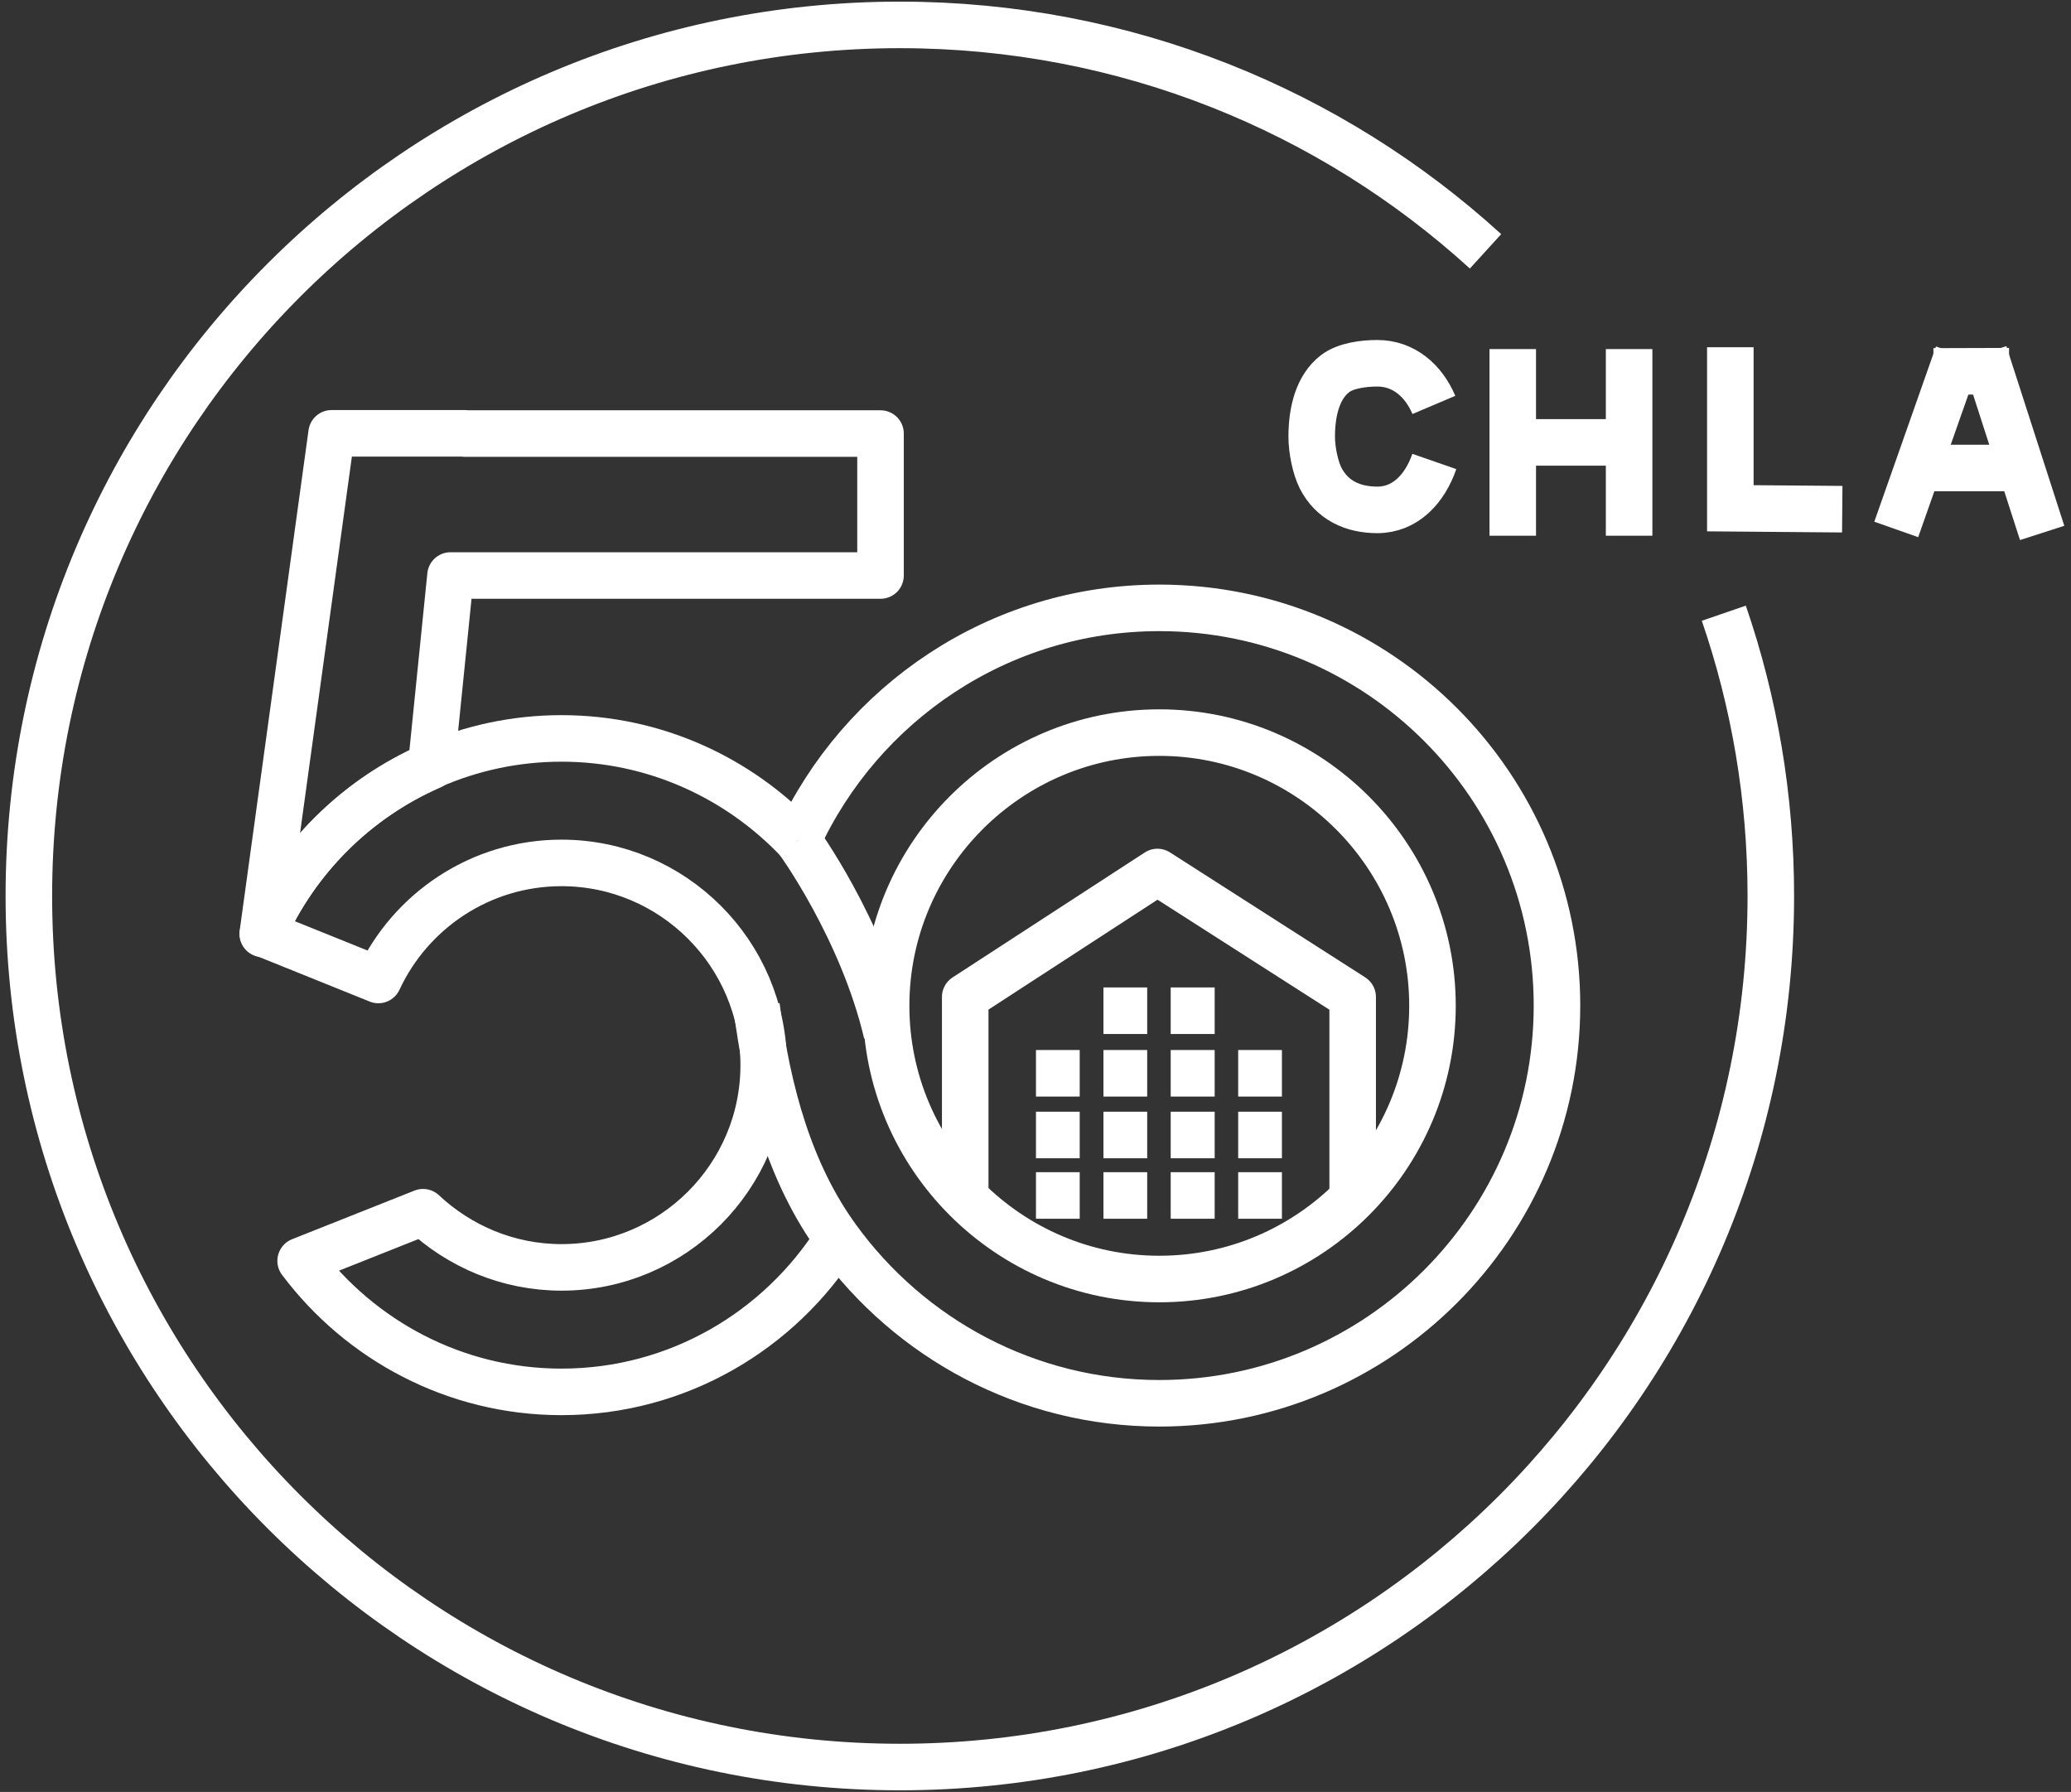 <?xml version="1.0" encoding="utf-8"?>
<!-- Generator: Adobe Illustrator 25.0.0, SVG Export Plug-In . SVG Version: 6.00 Build 0)  -->
<svg version="1.1" id="图层_1" xmlns="http://www.w3.org/2000/svg" xmlns:xlink="http://www.w3.org/1999/xlink" x="0px" y="0px"
	 viewBox="0 0 89 77" style="enable-background:new 0 0 89 77;" xml:space="preserve">
<rect x="0" y="0" width="89" height="77" fill="#333333" stroke="none"/>
<style type="text/css">
	.st0{fill-rule:evenodd;clip-rule:evenodd;fill:none;stroke:#fff;stroke-width:2;stroke-linejoin:round;stroke-miterlimit:10;}
	.st1{fill:none;stroke:#fff;stroke-width:2;stroke-linejoin:round;stroke-miterlimit:10;}
	.st2{fill:none;}
	.st3{fill:none;stroke:#fff;stroke-width:2;stroke-linejoin:round;stroke-miterlimit:10;}
	.st4{fill:none;stroke:#fff;stroke-width:2;stroke-miterlimit:10;}
</style>
<g>
	<path class="st0" d="M58.13,51.53c0-3.71,0-4.98,0-8.69l-8.39-5.37l-8.26,5.37c0,3.71,0,4.98,0,8.69"/>
	<path class="st0" d="M56.72,48.98"/>
	<path class="st1" d="M74.08,26.35c1.31,3.81,2.02,7.9,2.02,12.15c0,20.67-16.76,37.43-37.43,37.43S1.24,59.17,1.24,38.5
		S18,1.07,38.67,1.07c9.69,0,18.53,3.68,25.17,9.73"/>
	<g>
		<circle class="st2" cx="24.13" cy="45.77" r="8.69"/>
		<path class="st3" d="M19.98,18.62h-5.12h-0.61l-2.96,21.51c1.42-3.22,4.01-5.8,7.24-7.21l0.83-8.19h18.48v-6.1H19.98z"/>
	</g>
	<g>
		<path class="st2" d="M19.84,51.42l-1.66,0.66c1.56,1.47,3.65,2.37,5.95,2.37c4.79,0,8.69-3.9,8.69-8.69s-3.9-8.69-8.69-8.69
			c-3.48,0-6.49,2.07-7.87,5.03l3.02,1.21L19.84,51.42z"/>
		<g>
			<circle class="st2" cx="49.82" cy="43.22" r="11.74"/>
			<path class="st3" d="M34.29,36.11c-2.56-2.69-6.16-4.38-10.16-4.38c-1.99,0-3.89,0.42-5.6,1.17c-3.22,1.41-5.81,3.99-7.23,7.21
				l4.96,2c1.38-2.97,4.39-5.03,7.87-5.03c4.79,0,8.69,3.9,8.69,8.69s-3.9,8.69-8.69,8.69c-2.3,0-4.39-0.91-5.95-2.37l-5.26,2.09
				c2.56,3.41,6.63,5.63,11.21,5.63c4.99,0,9.37-2.63,11.86-6.57"/>
			<path class="st3" d="M32.51,43.23c0.47,3.68,1.43,7.19,3.48,10c3.11,4.28,8.15,7.07,13.83,7.07c9.42,0,17.09-7.66,17.09-17.09
				s-7.66-17.09-17.09-17.09c-6.89,0-12.83,4.1-15.53,9.98 M49.82,54.96c-6.47,0-11.74-5.27-11.74-11.74s5.27-11.74,11.74-11.74
				s11.74,5.27,11.74,11.74S56.3,54.96,49.82,54.96z"/>
		</g>
	</g>
	<path class="st3" d="M34.29,36.11c0,0,2.76,3.78,3.82,8.29"/>
	<path class="st0" d="M53.21,51.37"/>
	<line class="st0" x1="46.4" y1="51.37" x2="44.52" y2="51.37"/>
	<line class="st0" x1="46.4" y1="48.77" x2="44.52" y2="48.77"/>
	<line class="st0" x1="46.4" y1="46.12" x2="44.52" y2="46.12"/>
	<path class="st0" d="M47.42,48.77"/>
	<line class="st0" x1="49.3" y1="51.37" x2="47.42" y2="51.37"/>
	<line class="st0" x1="49.3" y1="48.77" x2="47.42" y2="48.77"/>
	<path class="st0" d="M47.42,46.12"/>
	<path class="st0" d="M47.42,46.12"/>
	<path class="st0" d="M50.31,48.77"/>
	<line class="st0" x1="52.2" y1="51.37" x2="50.31" y2="51.37"/>
	<line class="st0" x1="52.2" y1="48.77" x2="50.31" y2="48.77"/>
	<path class="st0" d="M50.31,46.12"/>
	<path class="st0" d="M52.2,46.12"/>
	<line class="st0" x1="49.3" y1="46.12" x2="47.42" y2="46.12"/>
	<line class="st0" x1="52.2" y1="46.12" x2="50.31" y2="46.12"/>
	<line class="st0" x1="49.3" y1="43.43" x2="47.42" y2="43.43"/>
	<line class="st0" x1="52.2" y1="43.43" x2="50.31" y2="43.43"/>
	<path class="st0" d="M53.21,48.77"/>
	<line class="st0" x1="55.09" y1="51.37" x2="53.21" y2="51.37"/>
	<line class="st0" x1="55.09" y1="48.77" x2="53.21" y2="48.77"/>
	<line class="st0" x1="55.09" y1="46.12" x2="53.21" y2="46.12"/>
	<path class="st0" d="M49.91,48.77"/>
	<g>
		<path class="st4" d="M61.64,19.83c-0.41,1.18-1.25,2.08-2.45,2.08c-1.05,0-1.95-0.41-2.44-1.37c-0.23-0.46-0.38-1.22-0.38-1.78
			c0-1.08,0.26-2.13,1-2.7c0.45-0.35,1.23-0.45,1.82-0.45c1.12,0,1.98,0.73,2.43,1.79"/>
		<line class="st4" x1="65.01" y1="15" x2="65.01" y2="23.02"/>
		<line class="st4" x1="70.01" y1="15" x2="70.01" y2="23.02"/>
		<line class="st4" x1="65.11" y1="19.01" x2="69.8" y2="19.01"/>
		<g>
			<polyline class="st4" points="74.36,14.92 74.36,21.84 79.17,21.88 			"/>
		</g>
		<g>
			<line class="st4" x1="81.49" y1="22.75" x2="84.14" y2="15.22"/>
			<line class="st4" x1="87.76" y1="22.9" x2="85.27" y2="15.18"/>
			<line class="st4" x1="83.09" y1="15.96" x2="86.34" y2="15.95"/>
			<line class="st4" x1="82.34" y1="20.11" x2="87.33" y2="20.11"/>
		</g>
	</g>
</g>
</svg>
